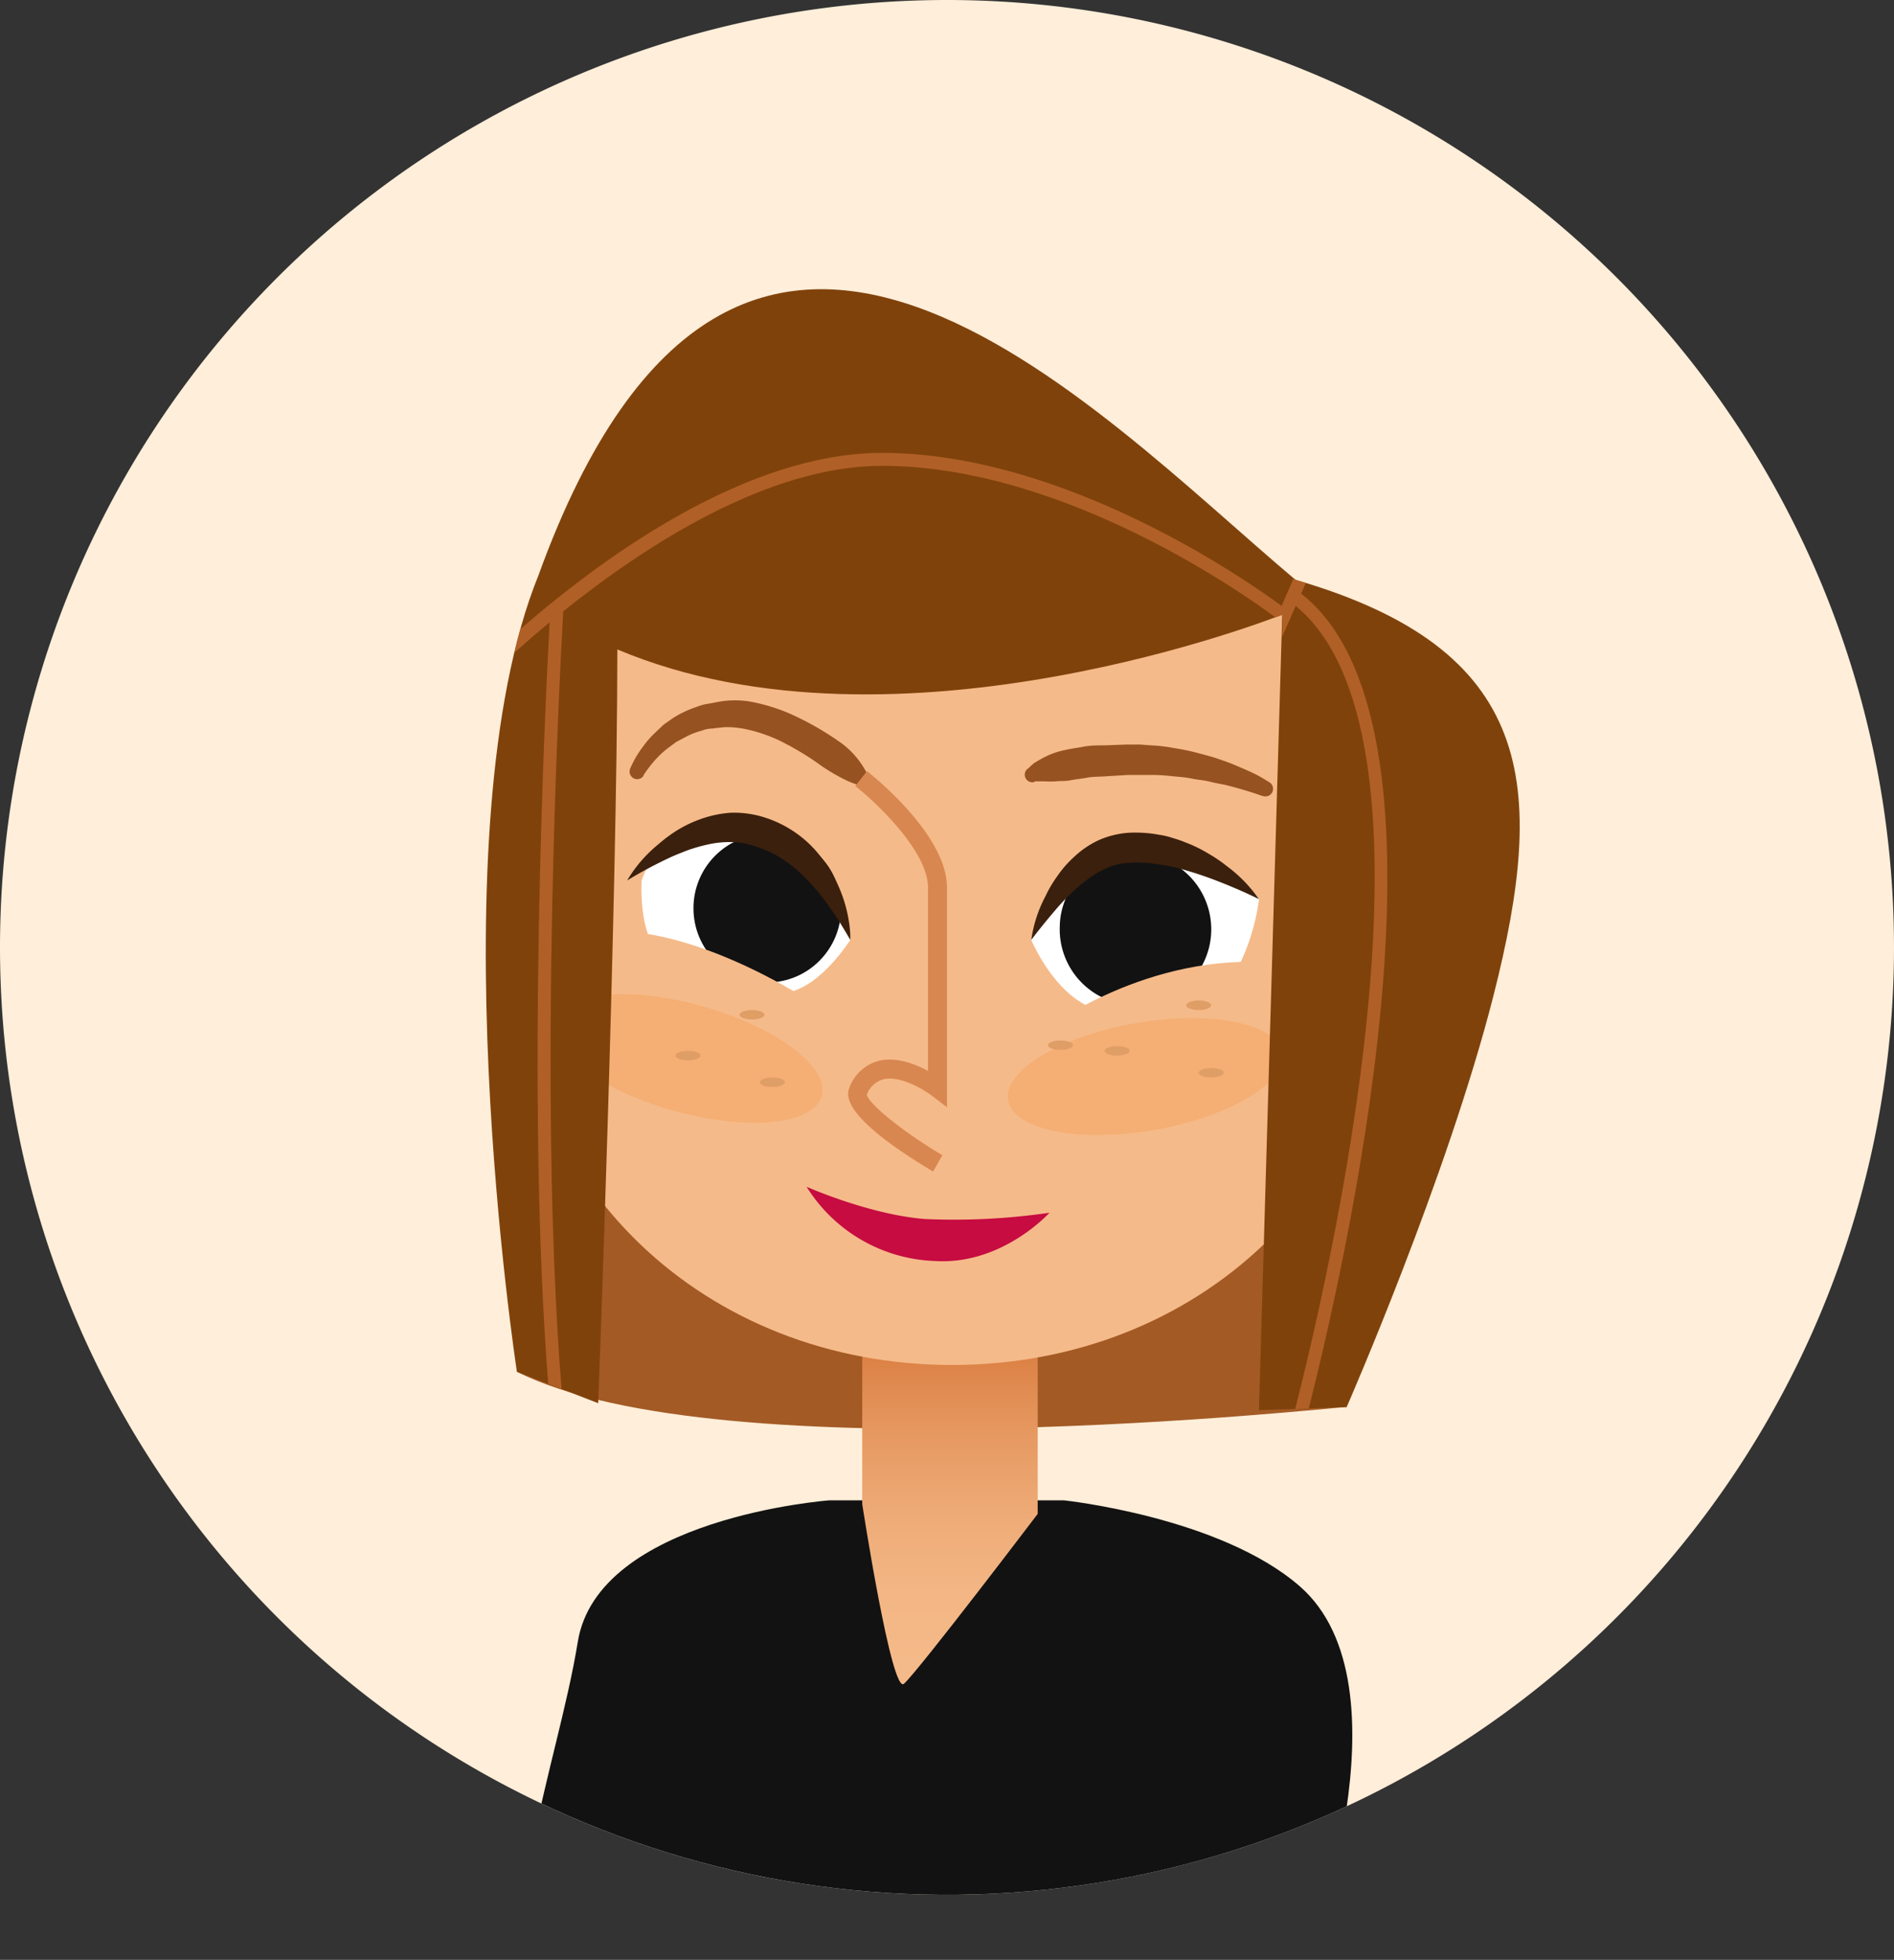 <svg xmlns="http://www.w3.org/2000/svg" xmlns:xlink="http://www.w3.org/1999/xlink" viewBox="0 0 204.24 211.25"><rect x="0" y="0" width="204.24" height="211.25" fill="#333333" stroke="none"/><defs><style>.cls-1{fill:none;}.cls-2{fill:#ffeed9;}.cls-3{clip-path:url(#clip-path);}.cls-4{fill:#a35a25;}.cls-5{fill:#121212;}.cls-6{fill:url(#linear-gradient);}.cls-7{fill:#f5ba89;}.cls-8{fill:#f5ae73;}.cls-9{fill:#fff;}.cls-10{fill:#965221;}.cls-11{fill:#d98750;}.cls-12{fill:#c60c41;}.cls-13{fill:#3b200d;}.cls-14{fill:#e09e67;}.cls-15{fill:#80420b;}.cls-16{fill:#b06026;}</style><clipPath id="clip-path"><path class="cls-1" d="M0,102.12A102.12,102.12,0,1,0,102.12,0,102.12,102.12,0,0,0,0,102.12Z"/></clipPath><linearGradient id="linear-gradient" x1="101.8" y1="179.5" x2="101.8" y2="145.83" gradientTransform="matrix(-1, 0, 0, 1, 204.24, 0)" gradientUnits="userSpaceOnUse"><stop offset="0" stop-color="#f5ba89"/><stop offset="0.23" stop-color="#f3b684"/><stop offset="0.48" stop-color="#eeab77"/><stop offset="0.75" stop-color="#e69860"/><stop offset="1" stop-color="#db8044"/></linearGradient></defs><title>Fichier 11</title><g id="Calque_2" data-name="Calque 2"><g id="Characters"><path class="cls-2" d="M0,102.12A102.12,102.12,0,1,0,102.12,0,102.12,102.12,0,0,0,0,102.12Z"/><path class="cls-1" d="M0,102.12A102.12,102.12,0,1,0,102.12,0,102.12,102.12,0,0,0,0,102.12Z"/><g class="cls-3"><path class="cls-4" d="M145.22,151.66c-1.18,0-67.32,7.32-89.48-3.8C59.82,128.75,62.92,121,62.92,121l82.3,6.44Z"/><path class="cls-5" d="M89.43,161.72h25.3s16.87,1.78,25.45,9.28c12.2,10.67.83,40.25.83,40.25S77.27,209.73,60.59,210c-8.29.14-.42-19.72,1.71-33C64.46,163.57,89.43,161.72,89.43,161.72Z"/><path class="cls-6" d="M111.9,134.92v28.26S99.13,180,97.48,181.49c-1.33,1.22-4.5-19.36-4.5-19.36V134.07Z"/><path class="cls-7" d="M55,99.86c0,28.13,21.34,47.26,47.65,47.27S150.35,128,150.35,99.86,129,47.1,102.69,47.1,55,71.73,55,99.86Z"/><path class="cls-8" d="M108.72,118.6c.55,3.17,7.6,4.61,15.76,3.19s14.31-5.13,13.76-8.3-7.6-4.61-15.75-3.2S108.17,115.42,108.72,118.6Z"/><path class="cls-8" d="M59.77,110.05c-.88,3.1,4.88,7.43,12.84,9.66s15.13,1.53,16-1.57-4.88-7.43-12.85-9.67S60.64,106.94,59.77,110.05Z"/><path class="cls-9" d="M111.21,101.31s3.2,7.77,8.84,7.77,12.2-2.44,13.72-5.34a22.84,22.84,0,0,0,2-6.85s-6.08-8.45-15.1-5.8C112.88,93.38,111.21,101.31,111.21,101.31Z"/><path class="cls-5" d="M114.28,99.89A8.17,8.17,0,1,0,122.44,92,8,8,0,0,0,114.28,99.89Z"/><path class="cls-9" d="M91.69,101.31s-1-11.43-12.5-12.81c-7.78-.94-10,6.41-10,6.41s-.39,6.2,2.17,7.92c3.74,2.52,8.16,4.66,13.19,4.2C88.33,106.68,91.69,101.31,91.69,101.31Z"/><ellipse class="cls-5" cx="82.74" cy="97.9" rx="7.96" ry="8"/><path class="cls-10" d="M111.53,84.22s.49,0,1.16,0a10.05,10.05,0,0,0,1.18,0c.4-.06,1,0,1.55-.11s1.19-.17,1.84-.29,1.37-.09,2.1-.15l2.26-.14.57,0,.22,0h.31l1.21,0a19,19,0,0,1,2.33.12c.74.08,1.47.11,2.19.26s1.43.19,2.08.36,1.29.25,1.86.4c1.15.29,2.09.58,2.75.79l1,.34.06,0a.82.82,0,0,0,.7-1.47s-.38-.24-1-.6-1.61-.79-2.77-1.28c-.58-.25-1.23-.47-1.91-.7s-1.43-.41-2.19-.62a24.08,24.08,0,0,0-2.45-.5,17,17,0,0,0-2.48-.29l-1.21-.09-.31,0c-.25,0-.25,0-.38,0l-.63,0-2.42.09c-.79,0-1.55,0-2.28.14s-1.41.22-2,.36a8.71,8.71,0,0,0-1.7.52,12.41,12.41,0,0,0-1.29.67,3.55,3.55,0,0,0-.94.75.82.82,0,0,0,.65,1.5Z"/><path class="cls-10" d="M93.47,83.33a9.26,9.26,0,0,0-3.13-3.5,31.45,31.45,0,0,0-4.15-2.43,19.68,19.68,0,0,0-5.38-1.79,10.12,10.12,0,0,0-3.12,0l-1.28.24a5.35,5.35,0,0,0-1.32.36,11,11,0,0,0-2.53,1.2l-1,.7-.83.79a10.2,10.2,0,0,0-1.32,1.48,11.19,11.19,0,0,0-.85,1.26,12.16,12.16,0,0,0-.61,1.22.82.82,0,0,0,1.45.75l0-.06.15-.23c.11-.15.26-.38.49-.67s.49-.63.86-1a9.4,9.4,0,0,1,1.26-1.11l.75-.56.89-.47a7.87,7.87,0,0,1,1.87-.75,3.23,3.23,0,0,1,1.14-.23c.43-.06.86-.1,1.3-.15a9.82,9.82,0,0,1,2.19.19,16.33,16.33,0,0,1,4.49,1.63,30.37,30.37,0,0,1,3.69,2.28,19.93,19.93,0,0,0,2.7,1.59,8.16,8.16,0,0,0,1.17.47h0a.88.88,0,0,0,1.1-.62A.85.85,0,0,0,93.47,83.33Z"/><path class="cls-11" d="M100.62,126.28l1-1.76c-4.25-2.52-8-5.57-8.14-6.53a2.67,2.67,0,0,1,1.72-1.64c1.82-.48,4.42,1.09,5.27,1.74l1.65,1.26V95.67c0-5.78-8.28-12.28-8.63-12.55l-1.26,1.61c2.18,1.7,7.84,7,7.84,10.94v19.76c-1.41-.76-3.51-1.57-5.4-1.06a4.64,4.64,0,0,0-3.1,2.94C90.62,119.72,96,123.52,100.62,126.28Z"/><path class="cls-12" d="M113.17,130.72a71.19,71.19,0,0,1-13.39.68c-6-.46-12.8-3.48-12.8-3.48a17,17,0,0,0,13.77,8C108.05,136.41,113.17,130.72,113.17,130.72Z"/><path class="cls-13" d="M111.21,101.31s1.19-1.61,3-3.68c.47-.52,1-1.06,1.55-1.58a16.73,16.73,0,0,1,1.83-1.49,10.25,10.25,0,0,1,2.05-1.12,6.71,6.71,0,0,1,2.24-.44,7.53,7.53,0,0,1,1.32,0,6.4,6.4,0,0,1,1.2.1,20.57,20.57,0,0,1,2.49.44A39.21,39.21,0,0,1,131.37,95c2.59,1,4.39,1.92,4.39,1.92a15.22,15.22,0,0,0-3.45-3.55,15.43,15.43,0,0,0-2-1.36,15,15,0,0,0-2.48-1.21,12.12,12.12,0,0,0-1.4-.48,7.9,7.9,0,0,0-1.49-.35,13.89,13.89,0,0,0-3.17-.21,9.57,9.57,0,0,0-3.31.81,10,10,0,0,0-2.63,1.79A11.79,11.79,0,0,0,114,94.46a12.87,12.87,0,0,0-1.25,2.12A14.2,14.2,0,0,0,111.21,101.31Z"/><path class="cls-13" d="M91.69,101.31a9.39,9.39,0,0,0-.07-1.42,15.1,15.1,0,0,0-3.78-8.34,12.39,12.39,0,0,0-5.52-3.48,11,11,0,0,0-3.42-.47,12,12,0,0,0-3.21.64A13.29,13.29,0,0,0,73,89.51,15.79,15.79,0,0,0,71,91a14.74,14.74,0,0,0-3.37,3.9A47.46,47.46,0,0,1,72,92.55c.65-.32,1.38-.6,2.12-.89A18,18,0,0,1,76.46,91a10.39,10.39,0,0,1,2.47-.23,8,8,0,0,1,2.44.43,12.33,12.33,0,0,1,2.36,1,15.21,15.21,0,0,1,2.08,1.46A21.46,21.46,0,0,1,89,97.14c.85,1.16,1.52,2.2,2,3S91.69,101.31,91.69,101.31Z"/><path class="cls-7" d="M113,110.79s10.87-8.2,24.48-7C129.2,110.65,113,110.79,113,110.79Z"/><path class="cls-7" d="M89.44,109.7c.81-.25-13.62-10-24.27-9.3C66.13,105.77,82,112,89.44,109.7Z"/><path class="cls-14" d="M113,112.66c0,.28.6.51,1.35.51s1.35-.23,1.35-.51-.61-.51-1.35-.51S113,112.38,113,112.66Z"/><path class="cls-14" d="M119.12,113.27c0,.29.61.51,1.35.51s1.35-.22,1.35-.51-.6-.51-1.35-.51S119.12,113,119.12,113.27Z"/><path class="cls-14" d="M129.26,115.63c0,.28.61.51,1.35.51s1.35-.23,1.35-.51-.61-.51-1.35-.51S129.26,115.35,129.26,115.63Z"/><path class="cls-14" d="M127.91,108.36c0,.28.61.51,1.35.51s1.35-.23,1.35-.51-.61-.52-1.35-.52S127.91,108.08,127.91,108.36Z"/><path class="cls-14" d="M81.94,116.65c0,.29.6.52,1.35.52s1.35-.23,1.35-.52-.61-.51-1.35-.51S81.94,116.37,81.94,116.65Z"/><path class="cls-14" d="M79.75,109.38c0,.28.6.51,1.34.51s1.35-.23,1.35-.51-.6-.51-1.35-.51S79.75,109.1,79.75,109.38Z"/><path class="cls-14" d="M72.84,113.78c0,.29.6.52,1.35.52s1.34-.23,1.34-.52-.6-.51-1.34-.51S72.84,113.5,72.84,113.78Z"/><path class="cls-15" d="M135.76,152l2.51-85.75S96.84,82.78,66.57,70c0,27-2.06,81.25-2.06,81.25l-8.77-3.39S46.82,89.71,58.07,62C79.65,2.48,118,44.25,139.7,62.5c25.87,7.5,27.12,22.08,21.37,44.74-5,19.67-15.85,44.42-15.85,44.42Z"/><path class="cls-16" d="M56.11,67.82c8.92-7.77,24.36-19,39-19,19.83,0,39.61,13.92,43.09,16.49l1.31-3,.23.2c.37.1.71.22,1.07.33l-.5,1.15c17.48,13.63,5.87,67.77.82,87.83l-1.46.05c5-19.67,16.46-73.09.05-86.56l-1.48,3.37.07-2.42s-.26.11-.77.29c-2.76-2.06-22.6-16.34-42.43-16.34-12.21,0-25.36,8.46-34.37,15.68-.26,4.4-2.83,51.32-.18,83.83l-1.44-.56c-2.42-30.59-.33-73.3.15-82.08-1.38,1.14-2.64,2.24-3.77,3.24C55.67,69.46,55.88,68.63,56.11,67.82Z"/></g></g></g></svg>